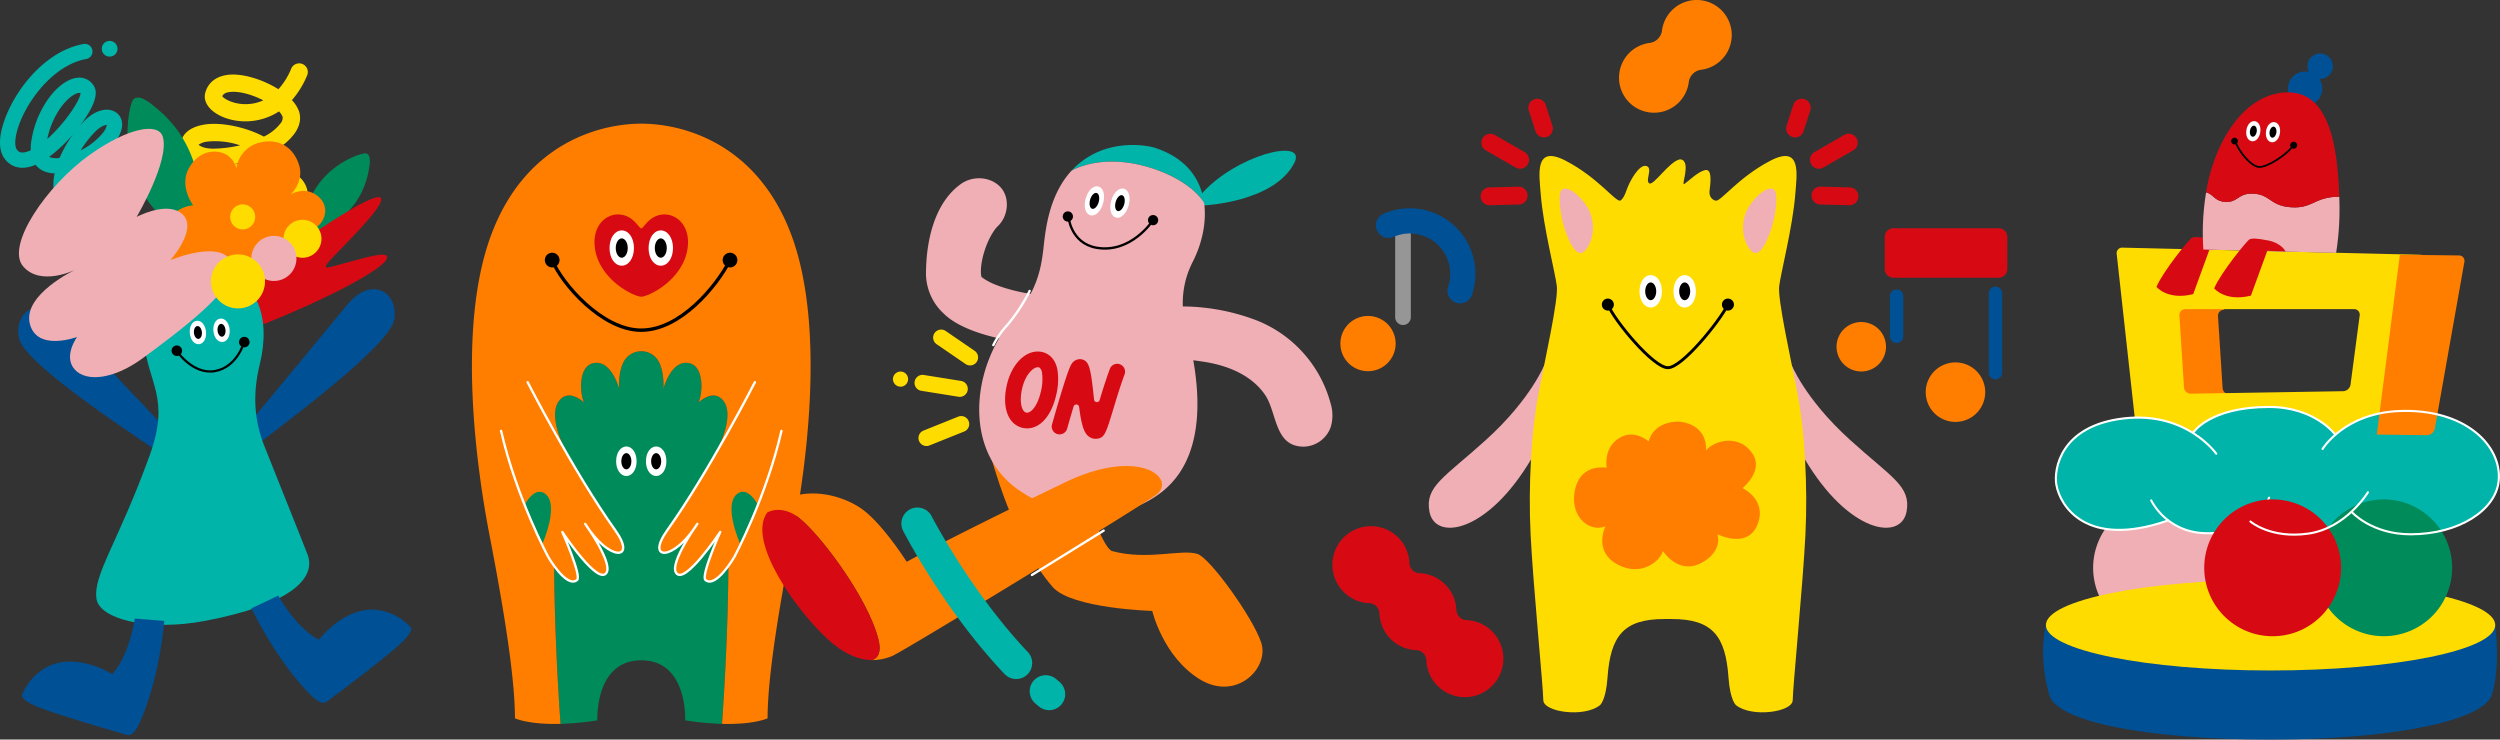 <svg xmlns="http://www.w3.org/2000/svg" width="862.557" height="255.165"><rect width="100%" height="100%" fill="#333333" stroke="none"/><g data-name="グループ 165126"><g data-name="グループ 165130"><path data-name="パス 1315425" d="M105.707 23.188a2.979 2.979 0 01.262 2.816 30.9 30.9 0 01-5.252 8.546 11.051 11.051 0 012.4 3.741c.6 1.686.851 4.374-1.362 7.594a19.37 19.37 0 01-5.453 5.079 11.031 11.031 0 012.383 3.533 8.205 8.205 0 01.534 4.113c7.411 3 7.271 8.353 6.8 10.691-1.167 5.781-8.682 9.593-13.057 11.354-11.871 4.77-28.955 6.036-40.358-1.891a2.981 2.981 0 013.4-4.895c9.526 6.622 24.68 5.29 34.73 1.253 6-2.412 9.1-5.319 9.436-7 .157-.773.448-2.214-2.359-3.614a13.681 13.681 0 00-1.274-.553 18.8 18.8 0 01-3.193 2.747 38.658 38.658 0 01-16.632 6.755c-5.318.742-9.97-.012-12.764-2.077a6.543 6.543 0 01-2.5-7.515c1.018-3.181 5.881-5.426 14.452-6.671l.4-.056c-.719.049-1.438.085-2.162.1-7.594.2-11.386-3.423-11.692-6.87-.262-2.933 1.778-6.424 8.287-7.423 5.405-.832 13.965.8 20.3 4.193a16.209 16.209 0 005.806-4.631 2.884 2.884 0 00.661-2.226 5.544 5.544 0 00-1.242-1.847 21.186 21.186 0 01-18.079 2.41c-5.285-1.783-8.252-5.294-7.376-8.736.974-3.836 4.218-6.16 8.895-6.376 4.761-.218 11.332 1.882 16.364 5.055a24.455 24.455 0 004.417-7.108 2.981 2.981 0 015.226-.49M76.686 33.218c.717.959 3.86 2.748 8.152 2.721a14.811 14.811 0 006.009-1.319c-3.45-1.783-7.594-3.082-10.88-2.931-2.392.112-3.048.94-3.281 1.529M93.254 57.05a2.053 2.053 0 00-.1-.338 7.249 7.249 0 00-2.485-2.833 45.966 45.966 0 01-10.497 2.835 57.329 57.329 0 0113.082.337M68.51 49.934c.512.528 2.229 1.434 5.475 1.35a43.2 43.2 0 008.835-1.14 26.65 26.65 0 00-11.18-1.3 6.683 6.683 0 00-3.13 1.09m-1.373 16.312a1.463 1.463 0 00.359.34c2.615 1.933 11.851 2.111 21.4-4.074-9.069-.57-19.885 1.647-21.83 3.413a.434.434 0 00.073.321" fill="#ffdc00"/><path data-name="パス 1315426" d="M67.761 82.614s8.159-28.636-15.12-46.378c0 0-5.737-5.147-7.186-.908-2.762 8.076-4.43 35.553 22.307 47.286" fill="#008c5a"/><path data-name="パス 1315427" d="M105.286 81.934s19.545-4.834 22.133-24.457c0 0 1.093-5.1-1.881-4.523-5.666 1.094-22.351 9.35-20.252 28.979" fill="#008c5a"/><path data-name="パス 1315430" d="M58.166 148.901s-27.144-28.48-35.893-37.975-17.659-3.468-15.706 5.843 44.487 36.418 47.983 39.13 3.616-7 3.616-7" fill="#005096"/><path data-name="パス 1315431" d="M86.161 145.782s25.324-30.454 33.618-40.594 17.688-4.565 16.262 4.984-42.9 39.54-46.285 42.5-3.6-6.889-3.6-6.889" fill="#005096"/><path data-name="パス 1315432" d="M106.057 81.922s22.787-15.858 25.248-13.7-15.086 18.779-17.704 21.861-.489 2.265 2.31 1.539c8.316-2.156 16.474-4.927 17.553-3.232 1.923 3.019-20.788 15.088-45.574 24.634-21.129 8.135-8.465-15.088-8.465-15.088l22.013-16.935z" fill="#d70a14"/><path data-name="パス 1315433" d="M69.948 93.439c-8.673-.024-21.977 7.327-20.358 23.975 1.461 15.024 9.284 19.694 2.089 39.6-10.961 30.329-19.712 41.424-18.366 49.708 1.123 6.9 17.992 11.188 37.353 7.511 28.866-5.48 38.606-14.4 35.457-22.872-1.483-3.993-11.692-29.231-14.982-37.635s-4.169-17.3-1.487-28.177c3.756-15.231.026-32.057-19.706-32.11" fill="#00b4aa"/><path data-name="パス 1315434" d="M106.673 79.612l-24.02 15.242-26.552-3.709s1.789-4.935 1.61-5.683c-3.344-13.863 8.93-14.626 8.93-14.626s-5.01-6.667-1.385-12.934c4-6.928 10.471-6.158 13.241-4.311a8.263 8.263 0 013.078 4.465 10.639 10.639 0 018.315-8.93c6.775-1.541 11.7 2.156 13.4 8.161 1.155 4.1-1.079 8.007-3.082 9.854 0 0 4.929-3.234 9.546.616s2.156 10.163-2.77 11.856" fill="#ff7e00"/><path data-name="パス 1315435" d="M88.043 74.839a4.311 4.311 0 11-4.311-4.312 4.312 4.312 0 014.311 4.311" fill="#ffdc00"/><path data-name="パス 1315436" d="M71.08 114.455c.222 2.371-.876 4.156-2.417 4.3s-2.951-1.409-3.173-3.78.874-4.156 2.417-4.3 2.953 1.407 3.173 3.777" fill="#fff"/><path data-name="パス 1315437" d="M69.66 114.587c.113 1.225-.409 2.275-1.167 2.344s-1.465-.864-1.58-2.087.409-2.273 1.167-2.344 1.465.864 1.58 2.087"/><path data-name="パス 1315438" d="M73.636 114.215c.222 2.371 1.63 3.922 3.173 3.778s2.638-1.931 2.419-4.3-1.63-3.922-3.173-3.78-2.638 1.93-2.419 4.3" fill="#fff"/><path data-name="パス 1315439" d="M75.059 114.083c.115 1.223.822 2.158 1.581 2.089s1.28-1.121 1.167-2.342-.823-2.159-1.581-2.089-1.28 1.118-1.167 2.342"/><path data-name="パス 1315440" d="M62.821 121.003a1.811 1.811 0 11-1.811-1.811 1.81 1.81 0 011.811 1.811"/><path data-name="パス 1315441" d="M86.098 118.028a1.811 1.811 0 11-1.81-1.811 1.809 1.809 0 011.81 1.811"/><path data-name="パス 1315442" d="M60.696 120.744s5.641 8.575 13.346 7.308c7.753-1.277 10.167-9.945 10.167-9.945" fill="none" stroke="#000" stroke-linecap="round" stroke-linejoin="round" stroke-width=".778"/><path data-name="パス 1315443" d="M110.906 82.384a6.544 6.544 0 11-6.544-6.544 6.544 6.544 0 016.544 6.544" fill="#ffdc00"/><path data-name="パス 1315444" d="M30.339 83.005a2.625 2.625 0 01-1.92-1.593 27.18 27.18 0 01-2.055-8.609 9.806 9.806 0 01-3.833-.837 7.194 7.194 0 01-3.892-5.592 17.1 17.1 0 01.235-6.572 9.731 9.731 0 01-3.692-.715 7.264 7.264 0 01-2.9-2.233c-6.5 2.753-9.75-.677-10.914-2.43C-1.51 50.089.8 43.019 2.43 39.189c4.435-10.386 14.3-21.837 26.364-24a2.63 2.63 0 11.93 5.177c-10.075 1.813-18.7 12.1-22.452 20.893-2.239 5.246-2.359 8.992-1.522 10.254.386.58 1.1 1.661 3.728.783a11.658 11.658 0 001.142-.452 16.515 16.515 0 01.277-3.7 34.153 34.153 0 016.165-14.6c2.857-3.782 6.229-6.212 9.262-6.667a5.774 5.774 0 016.249 3.129c1.35 2.62-.282 7.055-4.857 13.18-.069.095-.14.189-.211.281.418-.477.844-.947 1.284-1.411 4.617-4.863 9.241-4.971 11.586-3.009 1.992 1.664 2.9 5.115-.541 9.8-2.855 3.893-9.214 8.215-15.283 10.052a14.315 14.315 0 00-.736 6.513c.1.548.365 1.509.978 1.8a4.913 4.913 0 001.928.377A18.686 18.686 0 0136.5 54.807c4.411-2.187 8.453-1.847 10.055.847 1.784 3 1.213 6.474-1.573 9.529-2.833 3.11-8.247 5.9-13.365 7.058a21.517 21.517 0 001.676 7.2 2.633 2.633 0 01-2.958 3.567m11.857-24.372c-1.045-.149-4.123.693-6.784 3.389a13.019 13.019 0 00-2.928 4.572c3.266-1.04 6.662-2.814 8.617-4.959 1.424-1.563 1.316-2.49 1.094-3m-25.212-4.534a1.594 1.594 0 00.277.144 6.35 6.35 0 003.317.216 40.6 40.6 0 014.781-8.315 50.479 50.479 0 01-8.375 7.954m19.883-11c-.649-.007-2.285.5-4.259 2.578a37.894 37.894 0 00-4.8 6.224 23.577 23.577 0 007.787-6.167 5.883 5.883 0 001.272-2.635M27.54 32.067a1.264 1.264 0 00-.435.008c-2.84.428-8.714 6.082-10.813 15.9 6.018-5.3 11.383-13.436 11.493-15.753a.371.371 0 00-.245-.154" fill="#00b4aa"/><path data-name="パス 1315445" d="M40.485 17.359a2.71 2.71 0 11-2.121-3.192 2.71 2.71 0 012.121 3.193" fill="#00b4aa"/><path data-name="パス 1315446" d="M47.14 74.837s11.494-19.398 9.027-27.668c-1.47-4.93-11.785-3.315-25.235 6.258C16.129 63.961 1.897 84.744 7.958 91.869c6.118 7.188 18.121 1.142 18.121 1.142s-18.163 8.532-15.822 18.558c2.315 9.908 16.325 4.7 16.325 4.7s-4.871 6.682-.814 11.2 13.612 3.315 23.3-3.76c12.274-8.961 32.91-24.35 31.261-31.859-2.23-10.181-21.556-2.094-21.556-2.094s10.501-11.728 3.394-16.467c-5.4-3.6-15.024 1.548-15.024 1.548" fill="#f0afb4"/><path data-name="パス 1315447" d="M102.282 89.164a7.774 7.774 0 11-7.773-7.777 7.775 7.775 0 017.773 7.777" fill="#f0afb4"/><path data-name="パス 1315448" d="M91.429 97.091a9.316 9.316 0 11-9.314-9.315 9.315 9.315 0 019.314 9.317" fill="#ffdc00"/><path data-name="パス 1315428" d="M46.495 213.403s-1.7 12.482-7.748 19.193c0 0-14.691-9.328-25.329-.6a18.673 18.673 0 00-5.776 7.665s-1.223 1.734 6.515 4.663 27.893 8.749 29.759 9.243 3.508-2.038 5.551-7.257c5.962-15.229 7.215-32.083 7.215-32.083" fill="#005096"/><path data-name="パス 1315429" d="M96.007 205.504s6 11.073 14.038 15.213c0 0 10.441-13.921 23.477-9.52a18.71 18.71 0 018.115 5.126s1.756 1.191-4.447 6.669-22.994 18.046-24.565 19.168-4-.665-7.756-4.824c-10.962-12.138-18.093-27.455-18.093-27.455" fill="#005096"/></g><g data-name="グループ 165126"><path data-name="パス 1315452" d="M769.226 136.065a2.375 2.375 0 01-2.376-2.2l-1.586-24.753a2.076 2.076 0 012.092-2.231l1.847-5.4-23.056-1.827-1.267 11.667 3.093 20.1 5.2 8.715 16.166-2.39z" fill="#ff7e00"/><path data-name="パス 1315454" d="M835.101 87.905l-102.807-2.466a1.907 1.907 0 00-1.987 2.168l6.757 61.229a2.521 2.521 0 002.481 2.194l84.57-1.11a2.822 2.822 0 002.627-2.231l10.2-57.532a1.865 1.865 0 00-1.844-2.253m-20.959 20.967l-3.151 23.846a2.69 2.69 0 01-2.53 2.253l-52.556.861a2.372 2.372 0 01-2.376-2.194l-1.583-24.753a2.074 2.074 0 012.094-2.231h58.16a1.912 1.912 0 011.943 2.217" fill="#ffdc00"/><path data-name="パス 1315455" d="M768.629 86.219s-1.3-2.867-6.1-3.792c-4.112-.792-5.455-.741-6.287-.37s-9.991 11.562-12.21 16.925c0 0 3.79 4.719 12.67 2.5l5.641-15.448z" fill="#d70a14"/><path data-name="パス 1315459" d="M769.393 195.912a23.606 23.606 0 11-23.6-23.606 23.606 23.606 0 0123.6 23.606" fill="#f0afb4"/><path data-name="パス 1315462" d="M856.819 151.404c-6.254-6.64-16.773-10.194-28.844-9.754-10.867.4-18.028 4.594-22.183 8.145-.775-.984-7.958-9.549-22.914-9.549-20.034 0-26.019 8.524-26.295 8.935a36.482 36.482 0 00-23.971-4.957c-9.028 1.067-15.638 4.333-19.638 9.7a18.346 18.346 0 00-3.635 13.378 18.859 18.859 0 009 12.541 24.717 24.717 0 0012.758 3.17 52.277 52.277 0 0016.922-3.271c.015-.005.024-.02.034-.03a20.646 20.646 0 0011.21 4.313q1.426.109 2.743.108a24.059 24.059 0 0014.312-4.169.144.144 0 00.046.085c.056.054 5.329 4.565 15.191 4.565a34.681 34.681 0 004.9-.357 28.1 28.1 0 0014.847-7.5 22.046 22.046 0 005.092 3.858 30.853 30.853 0 0015.327 3.875c7.964 0 15.465-1.93 21.128-5.438 5.586-3.457 8.925-8.134 9.41-13.162.489-5.1-1.441-10.249-5.439-14.49" fill="#00b4aa"/><path data-name="パス 1315470" d="M764.649 156.53s-10.285-14.725-32.02-12.154-24.071 17.529-23.134 22.9c1.25 7.2 10.2 22.138 38.469 12.323" fill="none" stroke="#fff" stroke-linecap="round" stroke-linejoin="round" stroke-width=".734"/><path data-name="パス 1315471" d="M756.699 149.288s5.6-8.881 26.178-8.881c15.89 0 22.863 9.58 22.863 9.58" fill="none" stroke="#fff" stroke-linecap="round" stroke-linejoin="round" stroke-width=".734"/><path data-name="パス 1315473" d="M742.21 172.655a21.437 21.437 0 0017.062 11.219c18.885 1.451 23.606-12.154 23.606-12.154" fill="none" stroke="#fff" stroke-linecap="round" stroke-linejoin="round" stroke-width=".734"/><path data-name="パス 1315449" d="M804.89 22.84a4.391 4.391 0 10-8.313 1.967 5.914 5.914 0 10-1.263 11.692 5.911 5.911 0 004.858-9.287c.106.01.216.019.326.019a4.393 4.393 0 004.392-4.391" fill="#005096"/><path data-name="パス 1315450" d="M790.152 71.489c-6.938-.565-6.938-4.465-12.888-4.671-5.159-.179-5.159 3.2-9.669 2.831-3.525-.286-3.937-2.647-6.432-3.276a85.207 85.207 0 00-.951 19.716l45.806 1.167a97.479 97.479 0 001.074-19.374c-8.751.022-9.06 4.252-16.94 3.608" fill="#f0afb4"/><path data-name="パス 1315451" d="M793.865 32.57c-5.752-1.906-18.714-.984-27.807 17.762a59.4 59.4 0 00-4.895 16.041c2.495.631 2.907 2.99 6.432 3.278 4.511.369 4.511-3.011 9.669-2.831 5.948.206 5.948 4.107 12.888 4.671 7.88.644 8.188-3.586 16.939-3.608a145.115 145.115 0 00-.6-9.605c-1.544-15.949-6.2-23.58-12.624-25.708" fill="#d70a14"/><path data-name="パス 1315453" d="M820.048 149.931l17.387.223a2.826 2.826 0 002.628-2.233l10.2-57.529a1.865 1.865 0 00-1.844-2.255l-20.413-.255z" fill="#ff7e00"/><path data-name="パス 1315456" d="M788.547 86.736s-1.3-2.867-6.1-3.792c-4.112-.792-5.458-.741-6.292-.37s-9.987 11.562-12.21 16.927c0 0 3.8 4.715 12.673 2.5l5.642-15.447z" fill="#d70a14"/><path data-name="パス 1315457" d="M860.92 215.673l-111.465-1.076-43.575 1.076c-2.7 11.919 1.118 23.838 1.118 23.838 2.026 9.441 33.59 15.655 76.4 15.655s74.026-6.681 76.4-15.655c0 0 2.977-8.039 1.115-23.838" fill="#005096"/><path data-name="パス 1315458" d="M860.92 215.672c0 8.646-34.708 15.657-77.518 15.657s-77.522-7.011-77.522-15.657 34.708-15.655 77.522-15.655 77.518 7.009 77.518 15.655" fill="#ffdc00"/><path data-name="パス 1315460" d="M846.046 195.912a23.6 23.6 0 11-23.6-23.606 23.6 23.6 0 0123.6 23.606" fill="#008c5a"/><path data-name="パス 1315461" d="M807.721 195.912a23.605 23.605 0 11-23.606-23.606 23.608 23.608 0 0123.606 23.606" fill="#d70a14"/><path data-name="パス 1315463" d="M779.845 45.637c-.313 2.031-1.6 3.3-2.928 3.093s-2.178-1.8-1.862-3.833 1.605-3.295 2.926-3.093 2.177 1.8 1.864 3.833" fill="#fff"/><path data-name="パス 1315464" d="M778.626 45.45c-.161 1.049-.815 1.818-1.468 1.718s-1.045-1.032-.886-2.08.82-1.818 1.47-1.718 1.047 1.032.885 2.08"/><path data-name="パス 1315465" d="M781.837 45.238c-.311 2.031.543 3.628 1.864 3.833s2.615-1.064 2.93-3.1-.541-3.628-1.866-3.831-2.611 1.062-2.928 3.093" fill="#fff"/><path data-name="パス 1315466" d="M783.055 45.424c-.161 1.05.237 1.981.885 2.08s1.309-.671 1.47-1.717-.235-1.982-.885-2.082-1.306.671-1.47 1.718"/><path data-name="パス 1315467" d="M791.248 50.05c-1.984 3.31-9.169 7.765-11.838 7.564l-.044-.007c-2.789-.21-7.144-5.585-8.111-8.878" fill="none" stroke="#000" stroke-linecap="round" stroke-linejoin="round" stroke-width=".624"/><path data-name="パス 1315468" d="M772.112 48.82a1.154 1.154 0 11-1.057-1.306 1.188 1.188 0 011.057 1.306"/><path data-name="パス 1315469" d="M792.561 50.26a1.2 1.2 0 11-1.1-1.362 1.245 1.245 0 011.1 1.362"/><path data-name="パス 1315472" d="M801.338 154.893s7.477-12.386 26.642-13.087c22.522-.824 35.291 11.92 34.122 24.073-.978 10.175-13.789 18.462-30.383 18.462-13.553 0-20.331-7.712-20.331-7.712" fill="none" stroke="#fff" stroke-linecap="round" stroke-linejoin="round" stroke-width=".734"/><path data-name="パス 1315474" d="M776.459 179.936s6.884 6.04 19.975 4.169 20.563-14.256 20.563-14.256" fill="none" stroke="#fff" stroke-linecap="round" stroke-linejoin="round" stroke-width=".734"/></g><g data-name="グループ 165127"><path data-name="長方形 88269" d="M653.257 78.754h36.338a2.975 2.975 0 012.975 2.975v11.113a2.974 2.974 0 01-2.974 2.974h-36.338a2.975 2.975 0 01-2.975-2.975V81.728a2.974 2.974 0 012.974-2.974z" fill="#d70a14"/><path data-name="パス 1315475" d="M654.362 118.337a2.31 2.31 0 01-2.309-2.31v-13.844a2.31 2.31 0 014.621 0v13.84a2.312 2.312 0 01-2.312 2.31" fill="#005096"/><path data-name="パス 1315476" d="M688.484 130.893a2.312 2.312 0 01-2.31-2.312v-27.363a2.31 2.31 0 014.621 0v27.363a2.312 2.312 0 01-2.31 2.312" fill="#005096"/><path data-name="パス 1315477" d="M650.711 119.637a8.531 8.531 0 11-8.529-8.531 8.532 8.532 0 018.529 8.531" fill="#ff7e00"/><path data-name="パス 1315478" d="M684.946 135.303a10.265 10.265 0 11-10.263-10.263 10.262 10.262 0 0110.263 10.263" fill="#ff7e00"/><path data-name="パス 1315479" d="M484.069 112.137a2.7 2.7 0 01-2.7-2.7V77.475a2.7 2.7 0 015.4 0v31.963a2.7 2.7 0 01-2.7 2.7" fill="#969696"/><path data-name="パス 1315480" d="M481.525 118.544a9.53 9.53 0 11-9.531-9.529 9.529 9.529 0 019.531 9.529" fill="#ff7e00"/><path data-name="パス 1315481" d="M505.488 104.317a4.344 4.344 0 01-5.86-5.367 13.948 13.948 0 00-18.815-17.219 4.346 4.346 0 01-3.486-7.963 22.638 22.638 0 0130.537 27.954 4.32 4.32 0 01-2.376 2.594" fill="#005096"/><path data-name="パス 1315483" d="M562.136 35.354a12.092 12.092 0 017.016-20.538 4.932 4.932 0 004.269-4.266 12.085 12.085 0 1113.515 13.521 4.931 4.931 0 00-4.267 4.267 12.09 12.09 0 01-20.533 7.016" fill="#ff7e00"/><path data-name="パス 1315484" d="M533.045 125.438s-4.542 11.981-20.242 26.234c-14.4 13.069-21.2 16.039-19.629 24.791 1.859 10.331 20.039 7.643 35.328-18.386" fill="#f0afb4"/><path data-name="パス 1315485" d="M617.943 125.438s4.55 11.981 20.25 26.234c14.4 13.069 21.2 16.039 19.628 24.791-1.859 10.331-20.039 7.643-35.327-18.386" fill="#f0afb4"/><path data-name="パス 1315486" d="M579.95 54.988c3.716.825-.208 9.5 1.238 8.47s4.546-4.13 7.026-4.753 2.053 3.787 1.637 7.026c-.4 3.1 2.14 3.511 2.14 3.511 1.749.291 7.64-7.9 18.662-13.706 11.08-5.832 9.3 4.611 8.741 11.643-.874 11.08-4.949 26.848-5.534 31.514s4.083 25.37 6.415 37.617 3.5 31.2 2.625 48.4-4.375 52.779-4.375 56.861-14 6.124-19.535 1.751c0 0-2.041-1.458-2.625-9.622-1.017-14.266-5.532-20.12-19.53-20.12h-2.669c-14 0-18.513 5.854-19.53 20.12-.585 8.164-2.628 9.622-2.628 9.622-5.536 4.374-19.533 2.332-19.533-1.751s-3.5-39.656-4.374-56.861.291-36.157 2.623-48.4 7-32.95 6.417-37.617-4.661-20.435-5.536-31.514c-.555-7.033-2.342-17.475 8.744-11.643 11.021 5.8 16.91 14 18.66 13.706 0 0 1.1-.413 2.139-3.511s4.337-9.091 6.818-8.472-.413 4.959 1.032 5.992 6.818-7.438 10.539-8.264z" fill="#ffdc00"/><path data-name="パス 1315487" d="M579.533 145.475s-8.68-.619-10.743 6.819c0 0-4.957-4.545-10.331-1.033s-4.13 10.121-4.13 10.121-8.472-1.651-10.743 6.819c-2.525 9.4 4.34 15.7 10.329 13.429 0 0-4.416 8.614 4.337 13.221 7.851 4.134 14.462-1.032 15.494-4.751 0 0 5.405 8.629 13.639 3.926 7.23-4.132 5.164-9.71 5.164-9.71s10.092 5.125 13.635-2.892c3.924-8.885-4.959-13.016-4.959-13.016s7.328-5.877 3.513-11.775c-4.545-7.024-13.224-4.753-16.117-1.241 0 0 1.035-8.676-9.087-9.916" fill="#ff7e00"/><path data-name="パス 1315488" d="M539.038 65.316c-1.867 1.022-.617 9.093.622 13.016s4.338 12.189 7.641 7.645 2.689-10.743.414-14.461-6.407-7.44-8.678-6.2" fill="#f0afb4"/><path data-name="パス 1315489" d="M611.95 65.316c1.869 1.022.619 9.093-.617 13.016s-4.34 12.189-7.645 7.645-2.686-10.743-.413-14.461 6.405-7.44 8.675-6.2" fill="#f0afb4"/><path data-name="パス 1315490" d="M573.4 100.508c0 3.281-1.73 5.592-3.866 5.592s-3.868-2.31-3.868-5.592 1.73-5.59 3.868-5.59 3.866 2.31 3.866 5.59" fill="#fff"/><path data-name="パス 1315491" d="M571.433 100.507c0 1.693-.851 3.068-1.9 3.068s-1.9-1.375-1.9-3.068.852-3.066 1.9-3.066 1.9 1.375 1.9 3.066"/><path data-name="パス 1315492" d="M577.392 100.508c0 3.281 1.734 5.592 3.866 5.592s3.87-2.31 3.87-5.592-1.732-5.59-3.87-5.59-3.866 2.31-3.866 5.59" fill="#fff"/><path data-name="パス 1315493" d="M579.359 100.507c0 1.693.852 3.068 1.9 3.068s1.9-1.375 1.9-3.068-.851-3.066-1.9-3.066-1.9 1.375-1.9 3.066"/><path data-name="パス 1315494" d="M596.181 105.087c-3.178 6.221-15.875 21.766-20.677 21.766h-.083c-5.018 0-18.5-16.325-20.677-21.767" fill="none" stroke="#000" stroke-linecap="round" stroke-linejoin="round" stroke-width="1.021"/><path data-name="パス 1315495" d="M556.814 105.087a2.071 2.071 0 11-2.072-2.068 2.073 2.073 0 012.072 2.068"/><path data-name="パス 1315496" d="M598.251 105.087a2.071 2.071 0 11-2.072-2.068 2.072 2.072 0 012.072 2.068"/><path data-name="パス 1315497" d="M532.702 47.415a3.073 3.073 0 01-2.926-2.136l-2.317-7.2a3.077 3.077 0 015.859-1.882l2.312 7.2a3.072 3.072 0 01-1.984 3.87 3.105 3.105 0 01-.944.149" fill="#d70a14"/><path data-name="パス 1315498" d="M524.472 58.213a3.051 3.051 0 01-1.531-.411l-10.285-5.916a3.074 3.074 0 113.063-5.331l10.29 5.915a3.077 3.077 0 01-1.537 5.744" fill="#d70a14"/><path data-name="パス 1315499" d="M513.93 70.811a3.076 3.076 0 01-.078-6.151l10.031-.257h.079a3.076 3.076 0 01.08 6.151l-10.031.257h-.081" fill="#d70a14"/><path data-name="パス 1315500" d="M619.342 47.415a3.08 3.08 0 002.928-2.136l2.315-7.2a3.076 3.076 0 00-5.857-1.882l-2.315 7.2a3.081 3.081 0 002.929 4.019" fill="#d70a14"/><path data-name="パス 1315501" d="M627.57 58.213a3.044 3.044 0 001.529-.411l10.287-5.916a3.075 3.075 0 10-3.066-5.331l-10.285 5.915a3.076 3.076 0 001.536 5.744" fill="#d70a14"/><path data-name="パス 1315502" d="M638.116 70.811a3.076 3.076 0 00.078-6.151l-10.03-.257h-.08a3.076 3.076 0 00-.08 6.151l10.031.257h.08" fill="#d70a14"/><path data-name="パス 1315482" d="M463.603 185.433a13.3 13.3 0 0122.687 8.859 3.611 3.611 0 003.457 3.46 13.3 13.3 0 0112.746 12.746 3.618 3.618 0 003.462 3.46 13.293 13.293 0 11-13.828 13.827 3.615 3.615 0 00-3.46-3.462 13.3 13.3 0 01-12.749-12.744 3.609 3.609 0 00-3.457-3.459 13.3 13.3 0 01-8.861-22.687" fill="#d70a14"/></g><g data-name="グループ 165129"><path data-name="パス 1315503" d="M248.49 153.001s5.6-11.711 0-15.783c-3.378-2.456-7.638 1.781-7.638 1.781 1.274-1.527 2.8-12.727-3.308-13.747s-8.656 8.91-8.656 8.91.509-6.874-2.292-10.439a6.892 6.892 0 00-10.694 0c-2.8 3.565-2.292 10.439-2.292 10.439s-2.545-9.93-8.654-8.91-4.583 12.22-3.31 13.747c0 0-4.26-4.237-7.638-1.781-5.6 4.073 0 15.783 0 15.783l-2.8 43.281s0 22.65 2.187 53.468a100.28 100.28 0 0012.71-1.213s-1-20.714 15.146-20.714 15.144 20.714 15.144 20.714a100.307 100.307 0 0012.71 1.213c2.184-30.818 2.187-53.468 2.187-53.468z" fill="#008c5a"/><path data-name="パス 1315504" d="M272.906 80.724c-11.937-31.6-37.613-38.055-51.656-38.055s-39.719 6.457-51.656 38.055c-12.511 33.121-4.563 83.9-.7 103.917s8.778 47.4 8.778 63.195c0 0 4.638 2.212 15.726 1.915-2.185-30.818-2.187-53.468-2.187-53.468l2.8-43.281s-5.6-11.711 0-15.783c3.376-2.456 7.636 1.781 7.636 1.781-1.274-1.527-2.8-12.727 3.312-13.747s8.655 8.91 8.655 8.91-.509-6.874 2.292-10.439a6.887 6.887 0 0110.693 0c2.8 3.565 2.292 10.439 2.292 10.439s2.545-9.93 8.656-8.91 4.582 12.22 3.31 13.747c0 0 4.26-4.237 7.636-1.781 5.6 4.073 0 15.783 0 15.783l2.8 43.281s0 22.65-2.187 53.468c11.09.3 15.726-1.915 15.726-1.915 0-15.8 4.915-43.183 8.776-63.195s11.811-70.8-.7-103.917" fill="#ff7e00"/><path data-name="パス 1315505" d="M221.249 102.376c2.4 0 14.381-5.652 15.983-16.656 1.13-7.765-3.811-12.14-8.611-11.717s-6.525 4.8-7.372 4.8-2.574-4.375-7.372-4.8-9.74 3.953-8.612 11.717c1.6 11 13.585 16.656 15.985 16.656" fill="#d70a14"/><path data-name="パス 1315506" d="M182.043 131.871s15.785 30.8 30.3 51.171c7.476 10.493-2.292 10.693-10.439-2.29 0 0 9.487 13.169 7.383 16.8-2.8 4.835-15.274-14-15.274-14s6.743 15.134 5.093 16.55c-3.567 3.055-9.931-7.893-9.931-7.893s-10.945-20.367-16.291-43.535" fill="#ff7e00"/><path data-name="パス 1315507" d="M181.025 174.133s3.114-6.055 6.62-4.073c5.854 3.31-.511 17.566-.511 17.566" fill="#008c5a"/><path data-name="パス 1315508" d="M218.725 85.587c0 3.57-1.886 6.085-4.211 6.085s-4.211-2.515-4.211-6.085 1.881-6.093 4.21-6.093 4.211 2.515 4.211 6.089" fill="#fff"/><path data-name="パス 1315509" d="M216.584 85.586c0 1.842-.927 3.337-2.07 3.337s-2.068-1.5-2.068-3.337.929-3.34 2.068-3.34 2.07 1.5 2.07 3.34"/><path data-name="パス 1315510" d="M219.638 159.14c0 2.994-1.581 5.1-3.53 5.1s-3.53-2.106-3.53-5.1 1.581-5.1 3.53-5.1 3.53 2.109 3.53 5.1" fill="#fff"/><path data-name="パス 1315511" d="M217.841 159.14c0 1.544-.778 2.8-1.734 2.8s-1.734-1.253-1.734-2.8.776-2.8 1.734-2.8 1.734 1.252 1.734 2.8"/><path data-name="パス 1315512" d="M260.456 131.871s-15.783 30.8-30.295 51.171c-7.477 10.493 2.29 10.693 10.439-2.29 0 0-9.488 13.169-7.384 16.8 2.8 4.835 15.276-14 15.276-14s-6.743 15.134-5.093 16.55c3.562 3.055 9.93-7.893 9.93-7.893s10.946-20.367 16.294-43.535" fill="#ff7e00"/><path data-name="パス 1315513" d="M261.474 174.133s-3.114-6.055-6.618-4.073c-5.855 3.31.509 17.566.509 17.566" fill="#008c5a"/><path data-name="パス 1315514" d="M223.775 85.587c0 3.57 1.884 6.085 4.211 6.085s4.21-2.515 4.21-6.085-1.884-6.093-4.205-6.093-4.211 2.515-4.211 6.089" fill="#fff"/><path data-name="パス 1315515" d="M225.918 85.586c0 1.842.925 3.337 2.068 3.337s2.068-1.5 2.068-3.337-.925-3.34-2.068-3.34-2.068 1.5-2.068 3.34"/><path data-name="パス 1315516" d="M222.863 159.14c0 2.994 1.58 5.1 3.53 5.1s3.526-2.106 3.526-5.1-1.58-5.1-3.526-5.1-3.53 2.109-3.53 5.1" fill="#fff"/><path data-name="パス 1315517" d="M224.657 159.14c0 1.544.778 2.8 1.734 2.8s1.734-1.253 1.734-2.8-.776-2.8-1.734-2.8-1.734 1.252-1.734 2.8"/><path data-name="パス 1315518" d="M251.879 89.735c-4.709 9.211-17.223 24.181-30.621 24.181h-.12c-13.4 0-27.4-16.122-30.62-24.181" fill="none" stroke="#000" stroke-linecap="round" stroke-linejoin="round" stroke-width="1.182"/><path data-name="パス 1315519" d="M193.05 89.736a2.534 2.534 0 11-2.534-2.534 2.533 2.533 0 012.534 2.534"/><path data-name="パス 1315520" d="M254.411 89.736a2.534 2.534 0 11-2.534-2.534 2.533 2.533 0 012.534 2.534"/><path data-name="パス 1315521" d="M182.043 131.871s15.785 30.8 30.3 51.171c7.476 10.493-2.292 10.693-10.439-2.29 0 0 9.487 13.169 7.383 16.8-2.8 4.835-15.274-14-15.274-14s6.743 15.134 5.093 16.55c-3.567 3.055-9.931-7.893-9.931-7.893s-10.945-20.367-16.291-43.535" fill="none" stroke="#fff" stroke-linecap="round" stroke-linejoin="round" stroke-width=".817"/><path data-name="パス 1315522" d="M260.456 131.871s-15.783 30.8-30.295 51.171c-7.477 10.493 2.29 10.693 10.439-2.29 0 0-9.488 13.169-7.384 16.8 2.8 4.835 15.276-14 15.276-14s-6.743 15.134-5.093 16.55c3.562 3.055 9.93-7.893 9.93-7.893s10.946-20.367 16.294-43.535" fill="none" stroke="#fff" stroke-linecap="round" stroke-linejoin="round" stroke-width=".817"/></g><g data-name="グループ 165128"><path data-name="パス 1315523" d="M415.02 70.892s24.68-.951 31.6-14.8c4.4-8.8-20.6-2.6-32.4 11.2" fill="#00b4aa"/><path data-name="パス 1315524" d="M341.656 156.639s7.789 30.381 21.619 45.962c6.567 7.4 34.278 8.181 34.278 8.181s3.7 15.773 16.358 23.565 24.147-3.9 21.226-12.661-17.712-29.241-22.006-30.576c-5.649-1.752-17.138 2.337-29.409-.973-2.821-.763-7.985-15.386-7.985-15.386l-14.215-13.437z" fill="#ff7e00"/><path data-name="パス 1315525" d="M345.391 116.899c-6.8-1.458-15.217-4.12-19.89-8.805a18.95 18.95 0 01-6-14.684c.161-10.07 2.737-23.295 12.037-29.936 4.074-2.912 10.165-2.6 13.6 1.052s2.782 10.063-.869 13.5c-1.411 1.329-3.528 4.827-4.837 9.365-1.218 4.22-1.1 7.1-.81 8.115 3.672 3.173 13 5.539 20.186 6.342 4.973.555 6.273 3.54 5.718 8.517a9.071 9.071 0 01-10.009 8.02c-1.811-.2-5.2-.643-9.125-1.485" fill="#f0afb4"/><path data-name="パス 1315526" d="M386.843 55.89c11.667.957 24.372 7.016 28.617 14.187-1.1-8.161-6.03-15.623-17.326-19.19 0 0-11.976-3.422-22.912 3.415a26.778 26.778 0 00-5.509 4.573c1.96-1.06 7.924-3.74 17.13-2.985" fill="#00b4aa"/><path data-name="パス 1315527" d="M415.46 70.077c-4.245-7.171-16.95-13.23-28.617-14.187-9.206-.754-15.169 1.923-17.13 2.983-8.21 8.9-9.1 21.7-9.752 27.264-.815 6.941-2.393 14.73-10.32 23.76-14.182 16.152-17.734 45.324 1.526 58.939 15.805 11.173 36.025 11.454 49.5 1.047 19.67-15.191 10.791-47.919 8.375-57.649a31.128 31.128 0 012.532-22.008c3.019-5.953 4.8-13.3 3.887-20.15" fill="#f0afb4"/><path data-name="パス 1315528" d="M380.59 70.164c-.829 2.919-2.757 4.592-4.411 4.12s-2.412-2.907-1.581-5.825 2.757-4.592 4.409-4.118 2.41 2.906 1.583 5.823" fill="#fff"/><path data-name="パス 1315529" d="M379.065 69.727c-.428 1.507-1.434 2.54-2.246 2.31s-1.125-1.641-.7-3.148 1.436-2.54 2.249-2.309 1.123 1.641.693 3.146"/><path data-name="パス 1315530" d="M389.397 70.942c-.829 2.919-2.754 4.592-4.408 4.122s-2.41-2.906-1.581-5.825 2.754-4.592 4.409-4.122 2.412 2.909 1.58 5.825" fill="#fff"/><path data-name="パス 1315531" d="M387.875 70.51c-.43 1.507-1.436 2.54-2.246 2.309s-1.125-1.641-.7-3.146 1.432-2.54 2.246-2.309 1.123 1.639.7 3.146"/><path data-name="パス 1315532" d="M399.604 75.954a1.762 1.762 0 11-1.764-1.762 1.763 1.763 0 011.764 1.762"/><path data-name="パス 1315533" d="M370.197 74.695a1.763 1.763 0 11-1.762-1.762 1.761 1.761 0 011.762 1.762"/><path data-name="パス 1315535" d="M366.388 166.963s-33.887 16.164-53.557 26.875c0 0-8.374-13.243-15.579-18.307s-21.426-8.764-31.355 0a7.851 7.851 0 00-1.164 1.275c1.822-.93 5.152-1.761 9.536.868 6.816 4.09 25.126 28.046 28.825 43.041.981 3.981.069 6.4-2.368 7.031a18.061 18.061 0 007.039-1.382c3.9-1.559 83.164-50.055 90.953-55.506s-5.451-17.334-32.33-3.9" fill="#ff7e00"/><path data-name="パス 1315536" d="M368.596 74.491s.628 9.448 9.8 11c11.8 2 19.2-9.2 19.2-9.2" fill="none" stroke="#000" stroke-linecap="round" stroke-linejoin="round" stroke-width=".817"/><path data-name="パス 1315538" d="M350.607 234.276a5.509 5.509 0 01-4.013-1.725c-20.744-21.868-34.414-48.275-34.987-49.385a5.527 5.527 0 019.832-5.052c.134.259 13.558 26.146 33.175 46.838a5.526 5.526 0 01-4.007 9.329" fill="#00b4aa"/><path data-name="パス 1315539" d="M354.377 147.798a6.842 6.842 0 01-1.6-.189c-5.044-1.2-7.188-7.229-5.341-15.01 1.58-6.664 5.945-11.318 10.616-11.318a6.85 6.85 0 011.575.184c1.585.374 4.369 1.676 5.221 6.168a22.351 22.351 0 01-.538 9.055c-1.625 6.853-5.433 11.11-9.931 11.11m3.674-21.1c-1.529 0-4.237 2.486-5.345 7.153-1.135 4.776-.2 8.123 1.319 8.485a1.426 1.426 0 00.352.042c1.458 0 3.587-2.432 4.66-6.943a17.338 17.338 0 00.487-6.787 2.788 2.788 0 00-.829-1.766 1 1 0 00-.572-.183z" fill="#d70a14"/><path data-name="パス 1315540" d="M377.998 151.404a3.77 3.77 0 01-2.3-.766c-1.46-1.091-2.48-3.115-3.378-10.233a.976.976 0 00-.891-.852h-.083a.981.981 0 00-.937.7 592.995 592.995 0 00-2.222 7.646 2.722 2.722 0 01-2.608 1.972 2.757 2.757 0 01-.741-.1 2.715 2.715 0 01-1.866-3.349c4.382-15.432 6.045-19.787 6.671-20.722a3.471 3.471 0 012.926-1.788 2.948 2.948 0 01.715.085c2.551.626 3.031 2.936 4.146 13.421l.046.453a.983.983 0 00.885.869.834.834 0 00.093.005.983.983 0 00.937-.7c.967-3.205 2.148-6.989 3.525-10.748a2.71 2.71 0 115.089 1.867c-1.575 4.289-2.875 8.619-3.926 12.1-2.393 7.956-2.982 9.654-5.241 10.065a4.757 4.757 0 01-.835.078" fill="#d70a14"/><path data-name="パス 1315541" d="M334.702 126.083a2.755 2.755 0 01-1.559-.484l-10.021-6.868a2.765 2.765 0 013.127-4.56l10.019 6.87a2.764 2.764 0 01-1.566 5.042" fill="#ffdc00"/><path data-name="パス 1315542" d="M331.147 136.924a3.041 3.041 0 01-.442-.034l-12.791-2.051a2.764 2.764 0 11.871-5.458l12.8 2.05a2.764 2.764 0 01-.435 5.493" fill="#ffdc00"/><path data-name="パス 1315543" d="M319.659 153.889a2.764 2.764 0 01-1.032-5.329l12.032-4.83a2.764 2.764 0 012.057 5.13l-12.03 4.829a2.763 2.763 0 01-1.027.2" fill="#ffdc00"/><path data-name="パス 1315544" d="M313.316 130.805a2.611 2.611 0 11-2.611-2.611 2.609 2.609 0 012.611 2.611" fill="#ffdc00"/><path data-name="パス 1315545" d="M459.098 139.215a42.733 42.733 0 00-25.221-28.553 72.653 72.653 0 00-29.706-4.856c-5.312.541-9.6 5.62-7.983 10.711 2.219 7.007 11.1 7.012 19.443 8.347 7.9 1.262 15.927 4.428 20.7 11.154 4.382 6.178 3.18 18.089 13.51 18.089a10.151 10.151 0 009.3-6.787 14.124 14.124 0 00-.039-8.107" fill="#f0afb4"/><path data-name="パス 1315546" d="M355.239 100.385a58.146 58.146 0 01-7.694 11.76 29.719 29.719 0 00-4.834 6.924" fill="none" stroke="#fff" stroke-linecap="round" stroke-linejoin="round" stroke-width=".817"/><path data-name="パス 1315534" d="M303.094 220.714c-3.7-15-22.008-38.951-28.824-43.041-4.384-2.627-7.716-1.8-9.539-.868-7.163 9.757 9.857 33.666 20.834 43.714 5.732 5.246 10.731 7.151 15.161 7.225 2.439-.631 3.35-3.048 2.368-7.031" fill="#d70a14"/><path data-name="パス 1315537" d="M361.985 245.024a5.5 5.5 0 01-3.533-1.277 81.17 81.17 0 01-1.152-.973 5.527 5.527 0 117.181-8.4q.52.441 1.039.878a5.524 5.524 0 01-3.535 9.774" fill="#00b4aa"/><path data-name="線 1" fill="none" stroke="#fff" stroke-linecap="round" stroke-linejoin="round" stroke-width=".817" d="M356.043 198.372l24.746-15.303"/></g></g></svg>